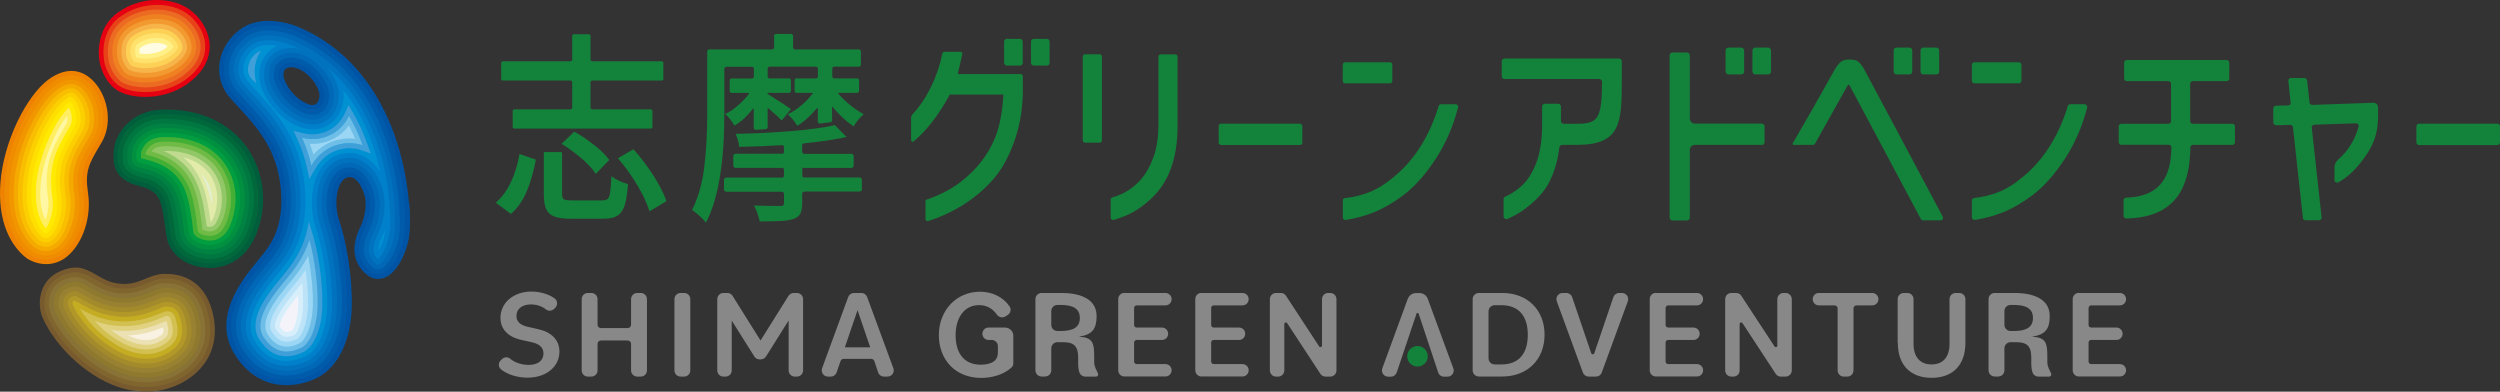 <?xml version="1.0" encoding="UTF-8"?>
<svg id="_レイヤー_2" data-name="レイヤー 2" xmlns="http://www.w3.org/2000/svg" viewBox="0 0 281.94 44.17">
  <rect x="0" y="0" width="281.94" height="44.17" fill="#333333" stroke="none"/>
  <defs>
    <style>
      .cls-1 {
        fill: #f7b449;
      }

      .cls-1, .cls-2, .cls-3, .cls-4, .cls-5, .cls-6, .cls-7, .cls-8, .cls-9, .cls-10, .cls-11, .cls-12, .cls-13, .cls-14, .cls-15, .cls-16, .cls-17, .cls-18, .cls-19, .cls-20, .cls-21, .cls-22, .cls-23, .cls-24, .cls-25, .cls-26, .cls-27, .cls-28, .cls-29, .cls-30, .cls-31, .cls-32, .cls-33, .cls-34, .cls-35, .cls-36, .cls-37, .cls-38, .cls-39, .cls-40, .cls-41, .cls-42, .cls-43, .cls-44, .cls-45, .cls-46, .cls-47, .cls-48, .cls-49, .cls-50, .cls-51, .cls-52, .cls-53, .cls-54, .cls-55, .cls-56, .cls-57, .cls-58, .cls-59 {
        stroke-width: 0px;
      }

      .cls-2 {
        fill: #f9f1e2;
      }

      .cls-3 {
        fill: #f9be00;
      }

      .cls-4 {
        fill: #44af35;
      }

      .cls-5 {
        fill: #785a2f;
      }

      .cls-6 {
        fill: #6ebee7;
      }

      .cls-7 {
        fill: #887235;
      }

      .cls-8 {
        fill: #888;
      }

      .cls-9 {
        fill: #70ba46;
      }

      .cls-10 {
        fill: #a38a2b;
      }

      .cls-11 {
        fill: #3f9fd9;
      }

      .cls-12 {
        fill: #13823b;
      }

      .cls-13 {
        fill: #c4ac23;
      }

      .cls-14 {
        fill: #e50012;
      }

      .cls-15 {
        fill: #d2c051;
      }

      .cls-16 {
        fill: #e0d280;
      }

      .cls-17 {
        fill: #c0db90;
      }

      .cls-18 {
        fill: #d7eefb;
      }

      .cls-19 {
        fill: #bce3f8;
      }

      .cls-20 {
        fill: #b19828;
      }

      .cls-21 {
        fill: #8e792f;
      }

      .cls-22 {
        fill: #988131;
      }

      .cls-23 {
        fill: #80662e;
      }

      .cls-24 {
        fill: #009e41;
      }

      .cls-25 {
        fill: #9bd7f5;
      }

      .cls-26 {
        fill: #92c767;
      }

      .cls-27 {
        fill: #fffce4;
      }

      .cls-28 {
        fill: #fff087;
      }

      .cls-29 {
        fill: #ffee60;
      }

      .cls-30 {
        fill: #ffe16c;
      }

      .cls-31 {
        fill: #fff7a4;
      }

      .cls-32 {
        fill: #ffea00;
      }

      .cls-33 {
        fill: #e3efd2;
      }

      .cls-34 {
        fill: #ef8121;
      }

      .cls-35 {
        fill: #ef8200;
      }

      .cls-36 {
        fill: #e2ebaa;
      }

      .cls-37 {
        fill: #fcd156;
      }

      .cls-38 {
        fill: #e84318;
      }

      .cls-39 {
        fill: #fccf00;
      }

      .cls-40 {
        fill: #ec6b22;
      }

      .cls-41 {
        fill: #ebe1b3;
      }

      .cls-42 {
        fill: #f08c00;
      }

      .cls-43 {
        fill: #f2992f;
      }

      .cls-44 {
        fill: #f29600;
      }

      .cls-45 {
        fill: #f4f3f9;
      }

      .cls-46 {
        fill: #f5aa00;
      }

      .cls-47 {
        fill: #ffdf00;
      }

      .cls-48 {
        fill: #0054a6;
      }

      .cls-49 {
        fill: #007640;
      }

      .cls-50 {
        fill: #005bab;
      }

      .cls-51 {
        fill: #005e3c;
      }

      .cls-52 {
        fill: #0068b6;
      }

      .cls-53 {
        fill: #00683b;
      }

      .cls-54 {
        fill: #00903f;
      }

      .cls-55 {
        fill: #008b3f;
      }

      .cls-56 {
        fill: #008242;
      }

      .cls-57 {
        fill: #0091d3;
      }

      .cls-58 {
        fill: #0080ca;
      }

      .cls-59 {
        fill: #0072be;
      }
    </style>
  </defs>
  <g id="_ヘッダー_フッター" data-name="ヘッダー・フッター">
    <g>
      <g>
        <path class="cls-55" d="m8.83,32.83s0,0,0,0c0,0,0,0,.02,0h-.02Z"/>
        <path class="cls-24" d="m8.58,32.3h.16s-.1,0-.16,0Z"/>
        <path class="cls-24" d="m8.83,32.83s0,0,0,0c0,0,0,0,.02,0h-.02Z"/>
        <g>
          <path class="cls-35" d="m9.44,26.17c-.5,1.3-1.29,2.38-2.16,2.97-1.21.81-2.64.86-4.01.14l-.06-.03c-.16-.09-1.56-.98-2.46-3.2C.12,24.5-.11,22.66.05,20.6c.17-2.23.86-4.69,1.93-6.92,1.01-2.1,2.27-3.81,3.47-4.7,1.11-.82,2.24-1.14,3.27-.91.11.02.21.05.32.09.59.2,1.14.58,1.64,1.14.4.45.75,1.03,1.01,1.66.7,1.75.62,3.65-.23,5.1l-.23.39h0c-1.16,1.96-1.68,2.85-1.31,5.25.29,1.89-.1,3.47-.48,4.46Z"/>
          <path class="cls-42" d="m10.78,16.21c-1.18,2-1.77,3-1.38,5.57.46,3.02-.87,5.91-2.43,6.95-1.04.7-2.27.74-3.46.11l-.03-.02c-.14-.08-1.42-.89-2.25-2.96-.6-1.48-.82-3.24-.67-5.23.17-2.17.84-4.57,1.88-6.75.97-2.03,2.18-3.67,3.32-4.52.77-.57,1.78-1.05,2.84-.81.56.13,1.13.45,1.69,1.07.37.41.68.93.92,1.52.65,1.61.58,3.36-.2,4.68l-.23.39Z"/>
          <path class="cls-44" d="m6.08,9.77c-2.13,1.58-4.65,6.34-5,10.91-.15,1.92.06,3.6.63,5.02.79,1.95,1.99,2.69,2.04,2.72h.01s.01.01.01.01c1.01.53,2.02.5,2.9-.09,1.4-.93,2.64-3.67,2.21-6.47-.42-2.74.24-3.86,1.44-5.89l.23-.39c.7-1.19.76-2.78.17-4.25-.22-.53-.5-1.01-.83-1.38-.4-.45-1.62-1.81-3.81-.19Z"/>
          <path class="cls-46" d="m4.02,28s-2.87-1.71-2.44-7.29c.33-4.28,2.72-9.01,4.81-10.56,1.68-1.24,2.56-.5,3.12.12.95,1.06,1.63,3.34.61,5.08-1.34,2.28-2.2,3.5-1.73,6.58s-1.41,7.62-4.37,6.07Z"/>
          <path class="cls-3" d="m9.13,10.58c.81.91,1.46,2.99.55,4.53l-.23.39c-1.22,2.07-2.03,3.44-1.56,6.5.32,2.1-.51,4.69-1.79,5.54-.56.38-1.16.39-1.83.04-.12-.08-1.01-.69-1.63-2.23-.43-1.06-.73-2.55-.57-4.61.33-4.25,2.7-8.79,4.61-10.21,1.32-.98,1.91-.53,2.44.06Z"/>
          <path class="cls-39" d="m8.75,10.9h0c.7.78,1.28,2.65.5,3.98l-.23.38c-1.23,2.08-2.11,3.58-1.62,6.81.29,1.91-.46,4.32-1.58,5.07-.4.27-.79.27-1.28.03-.13-.09-.88-.65-1.43-1.99-.49-1.21-.67-2.69-.53-4.4.31-4,2.59-8.51,4.42-9.87,1.06-.78,1.35-.46,1.75,0Z"/>
          <path class="cls-47" d="m8.81,14.64l-.23.38c-1.23,2.08-2.2,3.72-1.68,7.12.29,1.89-.5,4.02-1.37,4.61-.2.13-.39.18-.73.01-.15-.11-.76-.61-1.23-1.76s-.63-2.55-.5-4.2c.3-3.82,2.52-8.26,4.23-9.52.68-.5.72-.46,1.06-.07h0c.62.69,1.09,2.33.44,3.43Z"/>
          <path class="cls-32" d="m8.38,14.41l-.23.38c-1.23,2.08-2.28,3.87-1.74,7.42.27,1.77-.5,3.7-1.16,4.14-.04.03-.06.03-.06.03,0,0-.03,0-.12-.04-.16-.13-.64-.57-1.03-1.52-.43-1.07-.59-2.42-.47-3.99.28-3.64,2.44-8,4.03-9.18.13-.1.24-.17.31-.22.02.02.05.05.07.08.5.56.91,1.99.38,2.88Z"/>
          <path class="cls-29" d="m7.94,14.17l-.23.38c-1.22,2.06-2.37,4.01-1.8,7.73.23,1.47-.32,2.91-.75,3.47-.18-.21-.43-.56-.65-1.1-.41-1.01-.55-2.28-.44-3.78.26-3.33,2.23-7.5,3.72-8.74.3.57.45,1.5.13,2.04Z"/>
          <path class="cls-31" d="m7.28,14.32c-1.21,2.04-2.45,4.16-1.86,8.04.14.94-.06,1.82-.3,2.43-.05-.09-.09-.2-.14-.31-.38-.94-.52-2.14-.4-3.57.22-2.83,1.7-6.25,3-7.85.05.33.04.66-.08.87l-.23.38Z"/>
        </g>
        <g>
          <path class="cls-14" d="m21.43,1.11c-1.83-1.35-5.3-1.71-8.11.28-2.36,1.67-2.36,4.6-2.02,5.91,0,0,.02.08.06.22.19.62.78,2.15,2.15,2.83,1.83.91,5.82,1.01,8.55-1.66,1.41-1.37,1.9-3.06,1.39-4.75-.33-1.1-1.07-2.13-2.03-2.83Z"/>
          <path class="cls-38" d="m11.8,7.16s.44,1.97,1.95,2.71c1.5.74,5.33,1.02,7.98-1.56s1.09-5.52-.59-6.75c-1.8-1.32-5.07-1.46-7.53.28-2.68,1.9-1.81,5.32-1.81,5.32Z"/>
          <path class="cls-40" d="m13.88,2.28c-2.32,1.65-1.62,4.6-1.59,4.73h0s.01.07.04.16c.13.43.59,1.7,1.63,2.21,1.37.68,4.95.94,7.41-1.46.88-.86,1.3-1.8,1.25-2.8-.07-1.38-1.01-2.54-1.8-3.12-1.58-1.16-4.62-1.38-6.95.28Z"/>
          <path class="cls-34" d="m14.16,2.72c-2.02,1.43-1.4,4.03-1.38,4.14,0,.02.02.06.04.13.1.34.5,1.47,1.37,1.9,1.22.6,4.59.83,6.85-1.37.76-.74,1.12-1.54,1.08-2.37-.06-1.19-.89-2.21-1.59-2.72-1.44-1.06-4.22-1.24-6.38.28Z"/>
          <path class="cls-43" d="m14.44,3.16c-1.71,1.22-1.18,3.45-1.16,3.55,0,.02.01.05.03.11.06.2.4,1.23,1.11,1.59.97.48,4.16.8,6.28-1.27.64-.62.95-1.28.91-1.94-.05-.94-.73-1.84-1.38-2.32-1.3-.96-3.83-1.11-5.8.28Z"/>
          <path class="cls-1" d="m14.71,3.61c-1.41,1-.96,2.88-.94,2.96,0,.02.01.04.02.08.11.37.42,1.06.85,1.27.85.42,3.8.69,5.71-1.17.52-.51.77-1.01.75-1.51-.04-.76-.63-1.52-1.17-1.92-1.14-.84-3.46-.97-5.22.28Z"/>
          <path class="cls-37" d="m14.99,4.05c-1.1.78-.74,2.3-.73,2.36l.02.06c.11.38.37.85.59.96.74.37,3.44.59,5.14-1.07.4-.39.59-.75.58-1.07-.03-.55-.51-1.19-.96-1.52-1.01-.74-3.12-.8-4.65.28h0Z"/>
          <path class="cls-30" d="m15.27,4.49c-.8.57-.52,1.72-.51,1.77v.04c.1.29.28.59.36.64.55.27,3.02.52,4.56-.99.39-.38.41-.59.41-.64-.02-.32-.36-.83-.75-1.12-.85-.63-2.74-.67-4.07.28h0Z"/>
          <path class="cls-28" d="m15.55,4.94c-.49.35-.3,1.17-.29,1.18v.03c.05.14.13.28.17.35.57.19,2.64.32,3.91-.92.13-.13.2-.22.23-.27-.05-.16-.25-.46-.52-.66-.63-.47-2.27-.58-3.5.28h0Z"/>
          <path class="cls-27" d="m15.82,5.38c-.13.09-.11.44-.08.6,0,.02.01.03.02.05.6.11,2.15.13,3.15-.77-.05-.06-.11-.12-.17-.16-.42-.31-1.83-.49-2.92.28h0Z"/>
        </g>
        <g>
          <path class="cls-51" d="m15.68,20.98c2.34.56,2.49,1.52,2.91,4.35.03.21.13,1.52.46,2.26.36.79,1.15,1.85,2.88,2.37,2.6.78,5.15-.23,6.49-2.56.21-.36.39-.76.56-1.19,1.09-2.85.88-6.09-.56-8.68-1.9-3.43-5.6-5.31-10.15-5.17-3.62.12-4.92,2.74-5.21,3.55-.23.66-.25,1.27-.25,1.57,0,.91-.04,2.79,2.88,3.49Zm-2.15-4.86s0-.01,0-.02c0,0,0-.02.01-.03,0,.02-.01.03-.02.05Z"/>
          <path class="cls-53" d="m19.16,25.94s0,2.74,2.91,3.53c2.52.69,4.74-.31,5.89-2.32,1.15-2.01,1.95-5.85,0-9.36-1.95-3.52-5.71-5.03-9.68-4.9-3.94.13-4.94,3.19-4.97,4.25-.02.9-.22,2.76,2.48,3.34,2.91.62,3.03,2.34,3.36,5.46Z"/>
          <path class="cls-49" d="m27.51,18.04c1.62,2.93,1.21,5.95.49,7.82-.15.4-.32.75-.48,1.04-1.11,1.93-3.14,2.73-5.3,2.08-2.58-.77-2.51-2.96-2.5-2.98,0,0-.08-.59-.11-.81-.43-2.89-.67-4.48-3.69-5.21-2.11-.51-2.1-1.6-2.08-2.47,0-.15-.09-1.3,1.04-2.62.82-.95,1.99-1.44,3.42-1.48,4.15-.13,7.51,1.56,9.22,4.64Z"/>
          <path class="cls-56" d="m27.06,18.29c1.75,3.16.91,6.22.46,7.39-.13.35-.29.69-.45.96-.98,1.71-2.78,2.42-4.7,1.84-2.16-.65-2.14-2.39-2.14-2.47l-.11-.88c-.44-2.93-.72-4.85-4.08-5.65-1.71-.41-1.7-1.13-1.69-1.96,0-.17-.06-1.2.91-2.28.75-.83,1.77-1.27,3.05-1.31,3.95-.13,7.14,1.47,8.75,4.37Z"/>
          <path class="cls-54" d="m26.61,18.54c1.65,2.97.85,5.85.43,6.95-.13.33-.27.64-.41.89-.86,1.49-2.43,2.11-4.11,1.61-1.77-.53-1.77-1.9-1.77-1.96l-.12-.97c-.43-2.9-.77-5.19-4.47-6.08-1.31-.31-1.3-.67-1.29-1.46,0-.17-.04-1.12.78-1.94.68-.69,1.55-1.1,2.69-1.14,3.75-.12,6.77,1.38,8.28,4.1Z"/>
          <path class="cls-24" d="m26.16,18.79c1.54,2.78.79,5.49.4,6.52-.12.3-.25.59-.38.82-.74,1.29-2.05,1.8-3.51,1.37-1.36-.41-1.4-1.35-1.4-1.46l-.13-1.06c-.44-2.97-.82-5.54-4.86-6.5-.91-.22-.91-.26-.9-.95,0-.15,0-.3,0-.42.04-.18.23-.72.65-1.18.55-.61,1.33-.94,2.32-.97,3.55-.11,6.4,1.29,7.81,3.84Z"/>
          <path class="cls-4" d="m26.07,25.13c-.11.28-.23.53-.35.74-.62,1.09-1.68,1.5-2.91,1.13-1-.3-1.03-.9-1.03-.96l-.13-1.14c-.45-3.02-.87-5.88-5.25-6.93-.13-.03-.38-.09-.5-.14,0-.07,0-.19,0-.3,0-.13,0-.25,0-.37.06-.18.22-.57.51-.9.45-.5,1.11-.77,1.95-.8,3.35-.11,6.02,1.19,7.34,3.57,1.44,2.59.74,5.12.37,6.08Z"/>
          <path class="cls-9" d="m25.59,24.94c-.1.25-.2.48-.31.67-.5.87-1.32,1.19-2.32.89-.62-.19-.66-.47-.66-.48l-.14-1.2c-.45-3.06-.93-6.22-5.64-7.36-.02,0-.06-.01-.1-.02,0-.07,0-.13,0-.19.04-.12.17-.4.38-.64.35-.39.89-.61,1.58-.63,3.15-.1,5.65,1.1,6.87,3.31,1.33,2.41.68,4.75.34,5.65Z"/>
          <path class="cls-26" d="m25.11,24.76c-.09.23-.18.43-.28.6-.38.66-.96.88-1.72.65-.17-.05-.26-.1-.3-.14l-.03-.44-.1-.68c-.44-2.99-.95-6.36-5.59-7.67.03-.04.06-.08.1-.12.26-.29.67-.44,1.22-.46,2.95-.09,5.28,1.01,6.41,3.04,1.23,2.22.62,4.39.31,5.22Z"/>
          <path class="cls-17" d="m24.62,24.57c-.08.2-.16.38-.24.53-.25.44-.58.57-1.08.43v-.17s-.12-.68-.12-.68c-.4-2.71-.9-6.03-4.72-7.65,2.72-.07,4.87.94,5.89,2.78,1.12,2.03.57,4.02.27,4.78Z"/>
          <path class="cls-36" d="m24.14,24.39c-.07.18-.14.34-.21.45-.06.1-.11.17-.17.2l-.07-.45c-.34-2.26-.74-4.96-3-6.84,1.45.36,2.57,1.15,3.2,2.29,1.02,1.84.51,3.65.24,4.35Z"/>
          <path class="cls-33" d="m23.89,23.16c-.22-1.2-.56-2.46-1.24-3.61.29.27.54.58.73.93.53.97.6,1.93.51,2.69Z"/>
        </g>
        <g>
          <path class="cls-5" d="m18.56,30.88h-.07c-.78.03-1.45.3-2.09.56-.66.27-1.35.55-2.2.58-.08,0-.16,0-.25,0-1.32-.02-2.09-.45-2.9-.91-.5-.28-1.03-.63-1.68-.81-.22-.06-.48-.14-1.01-.12-.59.02-1.24.22-1.92.58-1.9,1-2.33,3.35-1.65,5.03.58,1.44,2.66,4.72,6.35,6.85,1.87,1.08,3.78,1.59,5.67,1.52,1.38-.05,2.72-.43,3.88-1.09,2.9-1.64,4.1-4.48,3.3-7.78-.95-3.91-3.81-4.44-5.43-4.4Z"/>
          <path class="cls-23" d="m9.21,30.82s-.98-.43-2.52.41c-1.64.9-2,2.89-1.4,4.37s2.67,4.59,6.12,6.59c3.45,1.99,6.71,1.74,9.03.42s3.89-3.71,3.04-7.2c-.85-3.49-3.34-4.03-4.9-4s-2.63,1.18-4.63,1.14c-2.33-.04-3.12-1.29-4.74-1.74Z"/>
          <path class="cls-7" d="m18.54,31.94c-.62,0-1.16.23-1.78.49-.78.32-1.67.68-2.86.66-1.59-.02-2.55-.57-3.4-1.05-.48-.27-.94-.57-1.48-.72,0,0-.31-.09-.64-.07s-.83.11-1.47.45c-1.37.72-1.67,2.45-1.16,3.7.62,1.54,2.71,4.49,5.9,6.33,2.91,1.68,6.01,1.83,8.5.42,1.44-.82,3.73-2.77,2.79-6.62-.74-3.03-2.79-3.63-4.38-3.59Z"/>
          <path class="cls-21" d="m18.6,32.47h0c-.51.01-.98.2-1.57.43-.82.33-1.8.73-3.1.71-1.72-.03-2.79-.63-3.65-1.11-.47-.27-.86-.52-1.34-.66,0,0-.3-.08-.51-.07-.25,0-.66.09-1.25.39-1.11.58-1.34,2-.92,3.04.6,1.47,2.6,4.3,5.67,6.07,2.74,1.58,5.65,1.74,7.98.42,1.6-.91,3.35-2.7,2.54-6.03-.52-2.16-1.82-3.23-3.86-3.19Z"/>
          <path class="cls-22" d="m18.61,32.99h-.02c-.38.01-.77.16-1.36.4-.85.34-1.9.77-3.31.75-1.86-.03-3.04-.69-3.9-1.18-.46-.26-.8-.49-1.23-.61,0,0-.21-.06-.34-.05-.16.01-.5.06-1.02.33-.84.44-1.01,1.55-.68,2.37.57,1.4,2.49,4.1,5.45,5.81,2.58,1.49,5.3,1.64,7.46.42,2.1-1.19,2.87-3.03,2.29-5.45-.46-1.91-1.55-2.83-3.33-2.79Z"/>
          <path class="cls-10" d="m7.67,33.1c-.57.3-.67,1.12-.43,1.7.54,1.33,2.38,3.91,5.22,5.55,2.41,1.39,4.94,1.54,6.93.41,1.9-1.08,2.57-2.67,2.03-4.86-.41-1.68-1.27-2.42-2.81-2.38h-.04c-.29.01-.62.14-1.16.36-.89.36-2,.81-3.51.79-1.99-.03-3.29-.76-4.15-1.25-.45-.25-1-.59-1.29-.59s-.37.05-.79.27Z"/>
          <path class="cls-20" d="m18.63,34.05h-.05c-.18,0-.48.13-.96.32-.88.36-2.09.85-3.72.83-2.13-.03-3.5-.81-4.41-1.32,0,0-.79-.51-1.09-.51-.15,0-.26.07-.49.2h0c-.29.15-.34.67-.19,1.04.51,1.27,2.27,3.72,5,5.3,2.25,1.3,4.58,1.45,6.41.41,1.69-.96,2.26-2.32,1.78-4.28-.35-1.43-1.01-2.01-2.28-1.98Z"/>
          <path class="cls-13" d="m18.64,34.58h-.06c-.09,0-.51.18-.76.28-.92.37-2.19.89-3.92.86-2.26-.04-3.7-.85-4.66-1.38-.36-.2-.61-.34-.83-.42-.07-.02-.14,0-.21.09-.03.07-.04.25.02.39.49,1.2,2.16,3.53,4.77,5.04,2.08,1.2,4.22,1.35,5.88.41,1.49-.85,1.95-1.95,1.53-3.7-.33-1.35-.87-1.6-1.76-1.58Z"/>
          <path class="cls-15" d="m18.65,35.11h0c-.13.04-.48.18-.62.24-.97.39-2.29.93-4.13.9-2.38-.04-3.88-.87-4.88-1.44.68,1.2,2.14,2.96,4.25,4.17,1.91,1.1,3.87,1.25,5.36.41,1.28-.73,1.64-1.6,1.27-3.11-.28-1.14-.63-1.19-1.23-1.17Z"/>
          <path class="cls-16" d="m13.89,36.78c-1.3-.02-2.36-.27-3.22-.59.73.82,1.7,1.67,2.85,2.33,1.75,1.01,3.51,1.16,4.83.41,1.08-.61,1.33-1.25,1.02-2.53-.18-.74-.26-.78-.64-.77-.15.05-.4.15-.51.2-1.01.41-2.4.97-4.34.95Z"/>
          <path class="cls-41" d="m18.77,36.19c-.11.04-.23.09-.31.13-1.08.44-2.52,1.02-4.57,1h0c-.47,0-.93-.04-1.38-.11.38.3.81.6,1.28.87,1.58.91,3.15,1.06,4.31.4.87-.49,1.03-.89.77-1.95-.04-.17-.07-.27-.09-.34Z"/>
          <path class="cls-2" d="m14.44,37.83c1.27.63,2.49.7,3.39.19.56-.32.7-.47.57-1.11-.99.4-2.26.86-3.96.92Z"/>
        </g>
        <g>
          <path class="cls-48" d="m46.12,22.89c-.13-1.61-.47-4.11-1.35-6.85-1.41-4.38-4.49-10.2-11.15-13.01-.06-.03-1.57-.67-3.32-.68-1,0-1.88.2-2.63.6-1.48.8-2.59,2.32-2.88,3.97-.27,1.51.15,2.98,1.18,4.15.29.33.6.66.92,1.01,2.06,2.23,4.39,4.76,4.78,9.24.39,4.5-1.23,6.43-2.53,7.98-.19.22-.36.43-.52.64l-.04.05c-1.4,1.78-4.67,5.94-2.09,10.02,1.79,2.82,4.13,3.42,5.79,3.43,1.43,0,2.63-.42,3.38-.78,2.44-1.17,3.94-4.22,4.01-8.16.07-3.6-.69-7.52-1.42-9.64-.48-1.39-.41-3.2.17-4.2.22-.38.49-.6.81-.67.07-.01.13-.02.19-.02,1.09,0,1.82,2.03,1.82,2.85,0,1.06-.2,1.94-.64,2.85-1.01,2.09-.79,3.93.62,5.19.45.4.93.6,1.43.6,1.67,0,2.92-2.19,3.42-4.38.14-.63.25-2.12.09-4.2Zm-10.88-11.04c-.19,0-.41-.06-.66-.17-1.16-.52-2.16-1.64-2.57-2.87-.04-.17-.11-.65.1-.94.04-.06.18-.25.66-.28.04,0,.07,0,.11,0,.68,0,1.5.46,2.18,1.21.63.7,1.02,1.53.97,2.07-.04.37-.19.98-.8.97Zm7.38,19.08s-.01,0-.02,0c0,0,.02,0,.03,0,0,0,0,0,0,0Z"/>
          <path class="cls-50" d="m33.41,3.53s-3.14-1.37-5.48-.1c-2.46,1.33-3.75,4.79-1.55,7.28,2.19,2.49,5.36,5.19,5.83,10.56.47,5.37-1.83,7.31-3.17,9-1.33,1.7-4.5,5.66-2.1,9.44,2.4,3.79,6.08,3.6,8.47,2.45,2.39-1.15,3.64-4.24,3.7-7.68.06-3.43-.66-7.33-1.39-9.46s-.31-5.24,1.39-5.58c1.7-.33,2.66,2.26,2.66,3.37,0,1.11-.21,2.09-.7,3.09-.49,1.01-1.19,3.04.49,4.54s3.36-.89,3.95-3.49c.59-2.6.1-18.3-12.1-23.44Zm.95,8.65c-1.35-.61-2.43-1.89-2.87-3.21,0,0-.5-1.8,1.25-1.92,1.87-.13,3.99,2.37,3.84,3.88-.11,1.18-.93,1.83-2.22,1.25Z"/>
          <path class="cls-52" d="m33.19,4.03h0s-1.38-.59-2.9-.59c-.71,0-1.45.12-2.1.47-1.2.65-2.09,1.87-2.33,3.2-.15.83-.11,2.07.92,3.24.29.33.59.66.9.99,2.07,2.24,4.64,5.03,5.06,9.88.43,4.95-1.43,7.16-2.78,8.78-.18.21-.35.41-.5.61l-.04.05c-1.36,1.73-4.19,5.34-2.03,8.76,2.14,3.38,5.42,3.38,7.77,2.25,2.03-.98,3.33-3.73,3.39-7.19.06-3.31-.64-7.17-1.36-9.27-.58-1.69-.48-3.83.25-5.1.38-.66.91-1.07,1.54-1.19.63-.12,1.24.04,1.77.48,1.05.87,1.54,2.56,1.54,3.43,0,1.22-.24,2.28-.75,3.33-.55,1.14-.94,2.74.36,3.9.44.39.76.35.96.29.82-.26,1.7-1.73,2.1-3.49.44-1.93.43-17.66-11.78-22.82Zm3.93,6.95c-.08.79-.42,1.41-.97,1.73-.22.13-.52.24-.92.24-.31,0-.68-.07-1.1-.26-1.45-.65-2.66-2.01-3.16-3.54-.04-.14-.29-1.13.25-1.89.22-.31.65-.69,1.48-.75.99-.07,2.09.44,3.03,1.4.95.98,1.49,2.15,1.4,3.07Z"/>
          <path class="cls-59" d="m32.98,4.54c-.07-.03-1.32-.55-2.7-.55-.72,0-1.34.13-1.84.41-1.05.57-1.84,1.65-2.05,2.81-.13.71-.09,1.77.8,2.78.28.32.59.65.89.98,2.12,2.3,4.77,5.17,5.2,10.21.45,5.18-1.49,7.49-2.91,9.18-.18.21-.34.41-.49.6l-.04.05c-1.28,1.63-3.95,5.03-1.99,8.13,1.95,3.08,4.93,3.08,7.07,2.05,1.84-.89,3.02-3.46,3.08-6.71.06-3.25-.62-7.03-1.33-9.08-.64-1.86-.52-4.14.3-5.55.46-.8,1.12-1.3,1.91-1.46.79-.15,1.56.05,2.22.6,1.2.99,1.74,2.84,1.74,3.85,0,1.3-.25,2.44-.8,3.57-.68,1.41-.6,2.5.24,3.25.25.23.37.19.43.17.53-.17,1.35-1.4,1.73-3.09.43-1.88.42-17.18-11.45-22.19Zm4.68,6.49c-.09.97-.53,1.74-1.24,2.15-.36.21-.76.31-1.2.31s-.87-.11-1.32-.31c-1.59-.71-2.91-2.19-3.46-3.87-.07-.25-.35-1.43.32-2.38.29-.4.85-.9,1.89-.98,1.15-.08,2.41.49,3.46,1.57,1.08,1.1,1.66,2.42,1.55,3.51Z"/>
          <path class="cls-58" d="m36.82,7.49c.98,1.14,1.5,2.46,1.39,3.6-.11,1.15-.65,2.07-1.51,2.57-.86.5-1.93.51-3.02.03-1.72-.77-3.16-2.38-3.76-4.2-.11-.4-.4-1.74.39-2.86.35-.5,1.04-1.12,2.3-1.21.39-.03.79,0,1.19.11-.33-.17-.68-.33-1.04-.48-.07-.03-1.23-.5-2.49-.51-.63,0-1.16.11-1.58.34-.91.49-1.59,1.42-1.77,2.43-.11.59-.08,1.48.67,2.32.28.32.58.64.88.97,2.19,2.37,4.9,5.31,5.35,10.53.47,5.4-1.55,7.81-3.03,9.57-.17.21-.33.4-.48.58l-.04.06c-1.21,1.53-3.71,4.73-1.96,7.5,2.21,3.5,5.43,2.3,6.37,1.85,1.65-.8,2.72-3.18,2.77-6.23.06-3.19-.61-6.89-1.3-8.89-.69-1.99-.55-4.46.34-6,.54-.94,1.33-1.53,2.28-1.72.96-.19,1.88.06,2.67.71,1.41,1.16,1.94,3.24,1.94,4.27,0,1.39-.27,2.6-.86,3.81-.85,1.74-.13,2.39.11,2.6.3-.24.93-1.14,1.26-2.63.36-1.58.4-12.94-7.08-19.12Z"/>
          <path class="cls-57" d="m38.75,11.14c-.13,1.33-.76,2.39-1.78,2.99-1.02.59-2.27.61-3.51.05-1.86-.83-3.41-2.57-4.05-4.53-.13-.47-.47-2.02.47-3.35.27-.39.71-.83,1.39-1.13-.31-.06-.64-.1-.99-.1-.53,0-.98.09-1.32.27-.77.41-1.34,1.2-1.49,2.04-.12.69.06,1.32.54,1.87.28.32.57.63.87.96,2.24,2.43,5.03,5.45,5.49,10.86.49,5.63-1.62,8.14-3.16,9.97-.18.21-.33.39-.47.57l-.04.06c-1.13,1.44-3.48,4.42-1.93,6.87,1.92,3.03,4.6,2.16,5.67,1.65,1.45-.7,2.41-2.95,2.46-5.75.06-3.12-.6-6.74-1.27-8.7-.74-2.13-.58-4.79.38-6.45.62-1.08,1.54-1.77,2.65-1.98,1.12-.22,2.2.07,3.12.82.44.36.8.79,1.09,1.25-.62-2.96-1.84-6.35-4.15-9.2.05.32.06.64.03.95Z"/>
          <path class="cls-57" d="m42.69,28.28c.23-.38.49-.97.68-1.79.03-.12.05-.33.07-.62-.12.34-.26.67-.42,1-.32.67-.38,1.11-.33,1.41Z"/>
          <path class="cls-11" d="m34.84,24.9c-.48,3.26-2.01,5.08-3.2,6.5-.18.22-.33.39-.46.56l-.05.06c-1.05,1.34-3.24,4.12-1.9,6.24,1.62,2.56,3.81,2.01,4.97,1.45,1.24-.6,2.11-2.71,2.15-5.26.06-3.06-.58-6.6-1.24-8.52-.11-.33-.21-.67-.28-1.02Z"/>
          <path class="cls-11" d="m29.44,5.72c-.17.05-.31.12-.43.2-.59.4-.99,1.08-1.04,1.77-.04.53.14.98.55,1.36.13.12.26.24.39.35-.21-.77-.39-2.09.32-3.35.07-.12.14-.23.21-.33Z"/>
          <path class="cls-11" d="m41.43,16.22c-.44-1.23-.98-2.4-1.59-3.45l-.53-.9-.44.95c-.36.76-.92,1.38-1.62,1.79-.91.53-1.97.67-3.06.41l-1.09-.26.47,1.02c.45.98.78,1.97,1.02,3.04l.3,1.35.7-1.19c.7-1.19,1.74-1.94,2.98-2.18.75-.14,1.48-.1,2.17.14l1.07.37-.38-1.07Zm-2.97.02c-1.41.27-2.56,1.12-3.35,2.44-.24-1.1-.59-2.14-1.06-3.15,1.23.29,2.43.14,3.47-.46h0c.81-.47,1.44-1.17,1.84-2.03.6,1.03,1.12,2.16,1.55,3.36-.78-.27-1.61-.32-2.45-.16Z"/>
          <path class="cls-6" d="m31.57,32.36c-.97,1.24-3,3.82-1.87,5.61,1.33,2.1,3.05,1.84,4.27,1.25,1.04-.5,1.8-2.47,1.85-4.78.05-2.54-.39-5.42-.92-7.38-.72,2.18-1.91,3.6-2.84,4.7-.18.21-.32.38-.45.54l-.05.06Z"/>
          <path class="cls-6" d="m37.52,15.07h0c-1.04.6-2.24.76-3.47.46.46,1.01.81,2.05,1.06,3.15.79-1.32,1.94-2.17,3.35-2.44.84-.16,1.67-.11,2.45.16-.43-1.21-.95-2.33-1.55-3.36-.4.86-1.03,1.56-1.84,2.03Z"/>
          <path class="cls-25" d="m32.48,32.11c-.17.21-.31.37-.43.53l-.05.06c-.9,1.14-2.76,3.51-1.83,4.98.9,1.43,2.07,1.77,3.57,1.05.71-.34,1.49-1.97,1.54-4.3.04-1.93-.22-3.97-.53-5.58-.71,1.41-1.58,2.45-2.27,3.26Z"/>
          <path class="cls-25" d="m37.8,15.54h0c-.87.51-1.85.74-2.86.68.15.4.29.8.41,1.21.8-.9,1.82-1.49,3.01-1.72.57-.11,1.13-.13,1.68-.06-.21-.52-.44-1.02-.69-1.5-.41.57-.94,1.05-1.55,1.4Z"/>
          <path class="cls-19" d="m32.9,32.46l-.02.03c-.16.19-.28.34-.4.49l-.05.06c-.75.96-2.52,3.21-1.8,4.34.76,1.2,1.62,1.45,2.87.85.41-.2,1.19-1.52,1.23-3.82.03-1.44-.11-2.87-.27-3.98-.53.81-1.08,1.47-1.56,2.03Z"/>
          <path class="cls-18" d="m31.09,37.09c.61.96,1.18,1.13,2.17.65.21-.14.88-1.26.92-3.33.01-.79-.02-1.63-.1-2.52-.26.34-.52.64-.76.93l-.02.03c-.16.19-.28.33-.39.47l-.05.06c-1.51,1.93-2.11,3.18-1.77,3.71Z"/>
          <path class="cls-45" d="m31.55,36.8c.44.7.71.8,1.4.48.17-.21.65-1.15.69-2.89,0-.35,0-.72-.01-1.09-.11.13-.2.24-.29.35l-.05.06c-1.95,2.48-1.74,3.07-1.73,3.08Z"/>
        </g>
      </g>
      <g>
        <g>
          <path class="cls-8" d="m56.44,40.68l.14-.15c.24-.26.66-.32.93-.09.56.47,1.35.71,2.11.71,1.1,0,1.67-.53,1.67-1.29,0-.61-.39-1.06-1.3-1.26l-1.16-.26c-1.57-.34-2.39-1.24-2.39-2.5,0-1.67,1.44-2.96,3.5-2.96.97,0,1.94.29,2.61.77.34.25.37.76.07,1.06l-.11.11c-.25.25-.66.3-.93.08-.47-.38-1.11-.57-1.71-.57-1.04,0-1.63.56-1.63,1.3,0,.67.47,1.04,1.29,1.23l1.16.26c1.51.33,2.4,1.23,2.4,2.53,0,1.66-1.43,2.94-3.61,2.94-1.08,0-2.22-.33-2.96-.92-.32-.25-.35-.72-.07-1.02Z"/>
          <path class="cls-8" d="m70.79,38.4h-3.02c-.21,0-.38.17-.38.38v2.99c0,.39-.31.7-.7.7h-.39c-.39,0-.7-.31-.7-.7v-8.03c0-.39.31-.7.7-.7h.39c.39,0,.7.31.7.7v2.88c0,.21.17.38.38.38h3.02c.21,0,.38-.17.38-.38v-2.88c0-.39.31-.7.7-.7h.39c.39,0,.7.31.7.7v8.03c0,.39-.31.7-.7.7h-.39c-.39,0-.7-.31-.7-.7v-2.99c0-.21-.17-.38-.38-.38Z"/>
          <path class="cls-8" d="m76.76,33.04h.39c.39,0,.7.31.7.7v8.03c0,.39-.31.7-.7.7h-.39c-.39,0-.7-.31-.7-.7v-8.03c0-.39.31-.7.7-.7Z"/>
          <path class="cls-8" d="m81.59,33.04h.44c.24,0,.46.12.59.33l3.15,5.03,3.15-5.03c.13-.2.35-.33.59-.33h.36c.39,0,.7.31.7.7v8.03c0,.39-.31.7-.7.7h-.23c-.39,0-.7-.31-.7-.7v-5.63l-2.55,4.06c-.13.2-.35.33-.59.33h-.14c-.24,0-.46-.12-.59-.33l-2.55-4.05v5.62c0,.39-.31.7-.7.7h-.23c-.39,0-.7-.31-.7-.7v-8.03c0-.39.31-.7.7-.7Z"/>
          <path class="cls-8" d="m96.32,33.04h.83c.29,0,.54.18.64.45l2.96,8.04c.17.46-.17.94-.66.94h-.4c-.3,0-.57-.19-.66-.48l-.42-1.26c-.05-.16-.2-.26-.36-.26h-3.1c-.16,0-.31.1-.36.26l-.44,1.27c-.1.28-.36.47-.66.47h-.32c-.49,0-.82-.48-.66-.94l2.95-8.04c.1-.27.36-.45.64-.45Zm-1.04,6.13h2.86l-1.43-4.19-1.43,4.19Z"/>
          <path class="cls-8" d="m224.26,33.74c0-.39.31-.7.7-.7h2.19c2.58,0,4.01.91,4.01,2.6,0,1.27-.36,2.11-1.93,2.3v.03c1.5.11,1.66.7,1.66,2.23v.64c0,.53.28.94.43,1.28.07.17-.04.35-.22.35h-1.22c-.3,0-.57-.19-.66-.47-.09-.27-.14-.6-.14-1.02v-.66c0-1.27-.47-1.73-1.69-1.73h-.64c-.39,0-.7.31-.7.7v2.47c0,.39-.31.7-.7.7h-.39c-.39,0-.7-.31-.7-.7v-8.03Zm1.79,1.34v1.55c0,.39.31.7.7.7h.36c1.46,0,2.16-.46,2.16-1.47s-.7-1.47-2.16-1.47h-.36c-.39,0-.7.31-.7.7Z"/>
          <path class="cls-8" d="m116.77,33.74c0-.39.31-.7.7-.7h2.19c2.58,0,4.01.91,4.01,2.6,0,1.27-.36,2.11-1.93,2.3v.03c1.5.11,1.66.7,1.66,2.23v.64c0,.53.28.94.43,1.28.07.17-.04.35-.22.35h-1.22c-.3,0-.57-.19-.66-.47-.09-.27-.14-.6-.14-1.02v-.66c0-1.27-.47-1.73-1.69-1.73h-.64c-.39,0-.7.31-.7.7v2.47c0,.39-.31.7-.7.7h-.39c-.39,0-.7-.31-.7-.7v-8.03Zm1.79,1.34v1.55c0,.39.31.7.7.7h.36c1.46,0,2.16-.46,2.16-1.47s-.7-1.47-2.16-1.47h-.36c-.39,0-.7.31-.7.7Z"/>
          <path class="cls-8" d="m126.81,33.04h4.62c.39,0,.7.31.7.7h0c0,.39-.31.7-.7.7h-3.24c-.16,0-.29.13-.29.29v1.92c0,.16.13.29.29.29h2.85c.39,0,.7.31.7.7h0c0,.39-.31.7-.7.7h-2.85c-.16,0-.29.13-.29.29v2.14c0,.16.13.29.29.29h3.24c.39,0,.7.31.7.7h0c0,.39-.31.7-.7.7h-4.62c-.39,0-.7-.31-.7-.7v-8.03c0-.39.31-.7.7-.7Z"/>
          <path class="cls-8" d="m135.5,33.04h4.62c.39,0,.7.31.7.7h0c0,.39-.31.7-.7.7h-3.24c-.16,0-.29.13-.29.29v1.92c0,.16.13.29.29.29h2.85c.39,0,.7.31.7.7h0c0,.39-.31.7-.7.7h-2.85c-.16,0-.29.13-.29.29v2.14c0,.16.13.29.29.29h3.24c.39,0,.7.31.7.7h0c0,.39-.31.7-.7.7h-4.62c-.39,0-.7-.31-.7-.7v-8.03c0-.39.31-.7.7-.7Z"/>
          <path class="cls-8" d="m234.45,33.04h4.62c.39,0,.7.31.7.7h0c0,.39-.31.7-.7.7h-3.24c-.16,0-.29.13-.29.29v1.92c0,.16.13.29.29.29h2.85c.39,0,.7.31.7.7h0c0,.39-.31.7-.7.7h-2.85c-.16,0-.29.13-.29.29v2.14c0,.16.13.29.29.29h3.24c.39,0,.7.31.7.7h0c0,.39-.31.7-.7.7h-4.62c-.39,0-.7-.31-.7-.7v-8.03c0-.39.31-.7.7-.7Z"/>
          <path class="cls-8" d="m186.75,33.04h4.62c.39,0,.7.31.7.7h0c0,.39-.31.7-.7.7h-3.24c-.16,0-.29.13-.29.29v1.92c0,.16.13.29.29.29h2.85c.39,0,.7.31.7.7h0c0,.39-.31.7-.7.7h-2.85c-.16,0-.29.13-.29.29v2.14c0,.16.13.29.29.29h3.24c.39,0,.7.31.7.7h0c0,.39-.31.7-.7.7h-4.62c-.39,0-.7-.31-.7-.7v-8.03c0-.39.31-.7.7-.7Z"/>
          <path class="cls-8" d="m143.91,33.04h.54c.24,0,.45.12.58.32l3.74,5.71c.1.14.32.08.32-.1v-5.23c0-.39.31-.7.7-.7h.23c.39,0,.7.31.7.7v8.03c0,.39-.31.7-.7.7h-.54c-.24,0-.45-.12-.58-.32l-3.74-5.71c-.1-.14-.32-.08-.32.1v5.23c0,.39-.31.7-.7.7h-.23c-.39,0-.7-.31-.7-.7v-8.03c0-.39.31-.7.7-.7Z"/>
          <path class="cls-8" d="m195.26,33.04h.54c.24,0,.45.12.58.32l3.74,5.71c.1.14.32.08.32-.1v-5.23c0-.39.31-.7.7-.7h.23c.39,0,.7.31.7.7v8.03c0,.39-.31.7-.7.7h-.54c-.24,0-.45-.12-.58-.32l-3.74-5.71c-.1-.14-.32-.08-.32.1v5.23c0,.39-.31.7-.7.7h-.23c-.39,0-.7-.31-.7-.7v-8.03c0-.39.31-.7.7-.7Z"/>
          <path class="cls-8" d="m159.75,35.37l-2.23,6.63c-.1.28-.36.48-.66.48h-.31c-.49,0-.82-.48-.66-.94l2.87-7.83c.15-.4.52-.66.94-.66h.38c.42,0,.8.26.94.66l2.88,7.83c.17.46-.17.94-.66.94h-.39c-.3,0-.57-.19-.66-.48l-2.2-6.62c-.04-.12-.21-.12-.26,0Z"/>
          <path class="cls-8" d="m166.08,33.74c0-.39.31-.7.7-.7h2.64c2.87,0,4.77,1.94,4.77,4.71s-1.9,4.71-4.77,4.71h-2.64c-.39,0-.7-.31-.7-.7v-8.03Zm1.79,1.37v5.29c0,.39.31.7.7.7h.77c1.93,0,2.96-1.21,2.96-3.34s-1.03-3.34-2.96-3.34h-.77c-.39,0-.7.31-.7.7Z"/>
          <path class="cls-8" d="m176.23,33.04h.41c.3,0,.57.19.66.47l2.15,6.32c.06.17.29.17.35,0l2.15-6.32c.1-.28.36-.47.66-.47h.31c.49,0,.82.48.66.94l-2.94,8.03c-.1.28-.36.46-.66.46h-.81c-.29,0-.56-.18-.66-.46l-2.94-8.03c-.17-.46.17-.94.66-.94Z"/>
          <path class="cls-8" d="m206.9,34.44h-1.77c-.39,0-.7-.31-.7-.7h0c0-.39.31-.7.7-.7h6.01c.39,0,.7.31.7.7h0c0,.39-.31.7-.7.7h-1.77c-.19,0-.34.15-.34.34v6.99c0,.39-.31.7-.7.7h-.39c-.39,0-.7-.31-.7-.7v-6.99c0-.19-.15-.34-.34-.34Z"/>
          <path class="cls-8" d="m214.01,38.68v-4.94c0-.39.31-.7.7-.7h.39c.39,0,.7.31.7.7v5.03c0,1.51.76,2.33,2.03,2.33s2.03-.8,2.03-2.33v-5.03c0-.39.31-.7.7-.7h.39c.39,0,.7.31.7.7v4.94c0,2.5-1.44,3.93-3.81,3.93s-3.81-1.43-3.81-3.93Z"/>
          <path class="cls-8" d="m114.06,37.28h0c-.18-.21-.44-.34-.71-.34h-1.86c-.39,0-.7.31-.7.7h0c0,.39.31.7.7.7h.35c.39,0,.7.31.7.7v.59c0,.56-.13.97-.63,1.23-.36.19-.83.27-1.31.27-1.9,0-2.83-1.33-2.83-3.33s1.01-3.39,2.63-3.39c.79,0,1.5.32,2.02,1.06.22.32.64.42.96.22l.26-.16c.33-.21.44-.65.22-.97-.74-1.07-1.95-1.66-3.35-1.66-2.64,0-4.63,2.1-4.63,4.89s1.87,4.83,4.78,4.83c1.33,0,2.61-.43,3.42-1.18.14-.13.2-.31.2-.5v-3.07c0-.22-.08-.42-.21-.59Z"/>
          <circle class="cls-12" cx="159.86" cy="40.18" r="1.16"/>
        </g>
        <g>
          <g>
            <rect class="cls-12" x="116.27" y="4.38" width="2.1" height="3.02" rx=".31" ry=".31"/>
            <rect class="cls-12" x="113.24" y="4.38" width="2.1" height="3.02" rx=".31" ry=".31"/>
            <rect class="cls-12" x="197.63" y="5.37" width="2.1" height="3.02" rx=".32" ry=".32"/>
            <rect class="cls-12" x="194.6" y="5.37" width="2.1" height="3.02" rx=".32" ry=".32"/>
            <rect class="cls-12" x="216.59" y="5.37" width="2.1" height="3.02" rx=".3" ry=".3"/>
            <rect class="cls-12" x="213.56" y="5.37" width="2.1" height="3.02" rx=".3" ry=".3"/>
            <path class="cls-12" d="m108.31,5.83c.15,0,.26.14.22.28l-.23.99-.29,1.24s0,.01,0,.01h7.1c.13,0,.24.11.24.24v2.07c-.06,1.99-.41,3.85-1.07,5.58-.65,1.73-1.46,3.11-2.42,4.15-.99,1.1-2.14,2.05-3.45,2.84-1.21.73-2.45,1.3-3.73,1.7-.15.05-.31-.07-.31-.23v-1.98c0-.1.06-.19.16-.22.94-.33,1.81-.72,2.6-1.17.84-.48,1.68-1.14,2.54-1.98,1.03-1.03,1.84-2.21,2.43-3.53.59-1.32.94-3.03,1.06-5.15,0,0,0,0,0,0h-6.04s0,0,0,0c-1.29,2.34-2.65,4.1-4.09,5.28-.11.09-.28,0-.28-.14v-2.48c0-.17.07-.33.18-.46.8-.87,1.49-1.89,2.07-3.08.6-1.22,1.02-2.47,1.27-3.76.02-.11.12-.19.23-.19h1.8Z"/>
            <path class="cls-12" d="m122.38,6.12h1.62c.15,0,.27.12.27.27v9.43c0,.15-.12.27-.27.27h-1.62c-.15,0-.27-.12-.27-.27V6.39c0-.15.12-.27.27-.27Zm2.87,16.4c0-.12.08-.22.19-.25,1.24-.35,2.3-1.01,3.17-1.96.6-.68,1.08-1.52,1.45-2.52.37-1,.56-2.17.58-3.49v-7.9c0-.15.12-.27.27-.27h1.62c.15,0,.27.12.27.27v7.9c-.01,3.54-.99,6.23-2.92,8.05-.77.73-1.53,1.28-2.27,1.66-.64.33-1.31.59-2.01.79-.17.05-.34-.08-.34-.26v-2.02Z"/>
            <path class="cls-12" d="m137.71,13.95h8.89c.15,0,.27.12.27.27v1.86c0,.15-.12.27-.27.27h-8.89c-.15,0-.27-.12-.27-.27v-1.86c0-.15.12-.27.27-.27Z"/>
            <path class="cls-12" d="m151.7,7.02h5.05c.15,0,.27.12.27.27v1.84c0,.15-.12.27-.27.27h-5.05c-.15,0-.27-.12-.27-.27v-1.84c0-.15.12-.27.27-.27Zm12.48,4.74c.18,0,.31.17.26.34-.54,2.1-1.36,4-2.45,5.7-1.15,1.79-2.39,3.2-3.73,4.22-1.16.87-2.3,1.52-3.39,1.95-1,.39-2.04.67-3.12.84-.16.03-.31-.11-.31-.27v-1.94c0-.14.1-.25.24-.26.92-.09,1.81-.31,2.66-.63.93-.36,1.88-.94,2.84-1.75,2.33-1.91,4.02-4.57,5.07-8.01.03-.11.14-.19.25-.19h1.68Z"/>
            <path class="cls-12" d="m222.68,7.02h4.99c.16,0,.3.13.3.3v1.78c0,.16-.13.3-.3.3h-4.99c-.16,0-.3-.13-.3-.3v-1.78c0-.16.13-.3.3-.3Zm12.41,4.74c.2,0,.34.19.29.38-.54,2.08-1.35,3.97-2.44,5.66-1.15,1.79-2.39,3.2-3.73,4.22-1.16.87-2.3,1.52-3.39,1.95-.99.39-2.02.66-3.09.83-.18.03-.35-.12-.35-.3v-1.88c0-.15.11-.27.27-.29.91-.1,1.79-.31,2.64-.63.93-.36,1.88-.94,2.84-1.75,2.32-1.9,4.01-4.56,5.07-7.99.04-.12.15-.21.28-.21h1.62Z"/>
            <path class="cls-12" d="m198.68,16.34h-7.54c-.31,0-.57.25-.57.57v7.63c0,.17-.14.32-.32.32h-1.64c-.17,0-.32-.14-.32-.32V6.24c0-.17.14-.32.32-.32h1.64c.17,0,.32.14.32.32v7.13c0,.31.25.57.57.57h7.54c.17,0,.32.14.32.32v1.77c0,.17-.14.32-.32.32Z"/>
            <path class="cls-12" d="m204.7,16.19c-.05.09-.15.15-.26.15h-1.96s-.19,0-.19,0c-.15,0-.14-.12-.11-.18.91-1.54,3.15-5.46,4.76-8.36.23-.39.46-.67.68-.84.22-.17.6-.26.92-.25.62,0,.88.1,1.09.3.21.2.42.47.61.81.18.31,7.45,13.98,8.85,16.6.11.2-.04.43-.27.43h-1.94c-.11,0-.21-.06-.26-.16l-7.95-14.91s-.06-.09-.11-.16c-.07-.1-.11-.1-.16-.02s-.07.11-.17.28l-3.53,6.31Z"/>
            <path class="cls-12" d="m238.94,16.04v-1.78c0-.16.13-.3.3-.3h5.3c.16,0,.3-.13.3-.3v-4.21c0-.16-.13-.3-.3-.3h-4.69c-.16,0-.3-.13-.3-.3v-1.78c0-.16.13-.3.3-.3h11.26c.16,0,.3.13.3.3v1.78c0,.16-.13.3-.3.3h-3.81c-.16,0-.3.13-.3.3v4.21c0,.16.13.3.3.3h4.45c.16,0,.3.13.3.3v1.78c0,.16-.13.3-.3.3h-4.43c-.16,0-.29.13-.3.29-.06,4.13-1.38,7.89-7.22,8.01-.17,0-.31-.13-.31-.3v-1.76c0-.16.13-.29.29-.29,4.61-.13,5.06-3.42,5.1-5.66,0-.17-.13-.3-.3-.3h-5.34c-.16,0-.3-.13-.3-.3Z"/>
            <path class="cls-12" d="m259.71,24.55l-1.12-10.2c-.02-.15-.15-.27-.31-.27l-1.56.05c-.19,0-.35-.15-.35-.33v-1.55c0-.18.14-.33.33-.33l1.35-.03c.17,0,.3-.15.28-.32l-.26-2.44c-.02-.18.12-.33.3-.33h1.52c.15,0,.28.11.3.27l.27,2.49c.02.16.15.27.31.27l6.89-.24c.29-.01.53.22.53.52v1.1c0,.89-.14,1.79-.46,2.62-.22.57-.5,1.1-.83,1.58-.5.76-1.04,1.43-1.64,2-.51.49-1.02.87-1.54,1.14-.2.11-.45-.03-.45-.26v-1.4c0-.37.18-.7.46-.94,1.08-.93,1.83-2.15,2.26-3.66.05-.19-.1-.39-.3-.38l-4.69.15c-.17,0-.31.16-.29.33l1.11,10.12c.02.18-.12.33-.3.33h-1.52c-.15,0-.28-.11-.3-.27Z"/>
            <path class="cls-12" d="m272.81,13.95h8.83c.16,0,.3.13.3.3v1.81c0,.16-.13.3-.3.3h-8.83c-.16,0-.3-.13-.3-.3v-1.81c0-.16.13-.3.3-.3Z"/>
            <path class="cls-12" d="m169.36,6.92v1.67c0,.17.14.32.32.32h10.67c.17,0,.32.15.32.32-.02,4.21-.46,4.73-2.88,4.73h-1.43c-.17,0-.32-.14-.32-.32v-1.62c0-.17-.14-.32-.32-.32h-1.49c-.17,0-.32.14-.32.32v2.18c-.01,1.7-.24,3.11-.68,4.23-.44,1.12-1,1.98-1.68,2.58-.58.51-1.18.9-1.79,1.16-.12.05-.19.16-.19.29v1.93c0,.22.22.38.43.3.49-.2,1-.48,1.53-.82.68-.45,1.32-.98,1.93-1.61.82-.81,1.44-1.88,1.88-3.23.24-.73.41-1.54.52-2.41.02-.16.15-.28.31-.28h1.62c5.04,0,5.11-2.49,5.11-7.42v-2c0-.17-.14-.32-.32-.32h-12.9c-.17,0-.32.14-.32.32Z"/>
          </g>
          <g>
            <g>
              <path class="cls-12" d="m66.99,16.35c-.72-.58-1.45-1.07-2.18-1.47l-.05-.03-1.42,1.37.09.06c.73.45,1.46.99,2.16,1.59.7.6,1.21,1.16,1.54,1.65l.06.09,1.52-1.57-.04-.06c-.39-.51-.95-1.06-1.67-1.64Z"/>
              <path class="cls-12" d="m64.32,12.33h-6.31c-.11,0-.19.09-.19.19v1.79c0,.11.09.19.19.19h15.38c.11,0,.19-.09.19-.19v-1.79c0-.11-.09-.19-.19-.19h-6.6c-.11,0-.19-.09-.19-.19v-2.87c0-.11.09-.19.19-.19h7.83c.11,0,.19-.09.19-.19v-1.79c0-.11-.09-.19-.19-.19h-7.83c-.11,0-.19-.09-.19-.19v-2.67c0-.11-.09-.19-.19-.19h-1.69c-.11,0-.19.09-.19.19v2.67c0,.11-.09.19-.19.19h-7.63c-.11,0-.19.09-.19.19v1.79c0,.11.09.19.19.19h7.63c.11,0,.19.09.19.19v2.87c0,.11-.09.19-.19.19Z"/>
              <path class="cls-12" d="m75.14,22.62c-.29-.82-.78-1.78-1.46-2.84-.68-1.06-1.42-2.03-2.2-2.9l-.05-.05-1.75,1.02.07.08c.76.87,1.47,1.86,2.12,2.95.64,1.08,1.09,2.04,1.34,2.85l.03.1,1.92-1.14-.02-.07Z"/>
              <path class="cls-12" d="m69.84,20.39c-.33-.14-.59-.29-.77-.43l-.13-.1v.17c-.03.8-.08,1.39-.14,1.74-.06.34-.15.56-.28.67-.13.11-.34.16-.63.16h-3.35c-.63,0-.87-.07-.96-.13-.12-.08-.19-.28-.19-.58v-4.63c0-.06-.05-.11-.11-.11h-1.84c-.06,0-.11.05-.11.11v4.65c0,.71.09,1.27.26,1.66.18.4.49.69.93.85.43.16,1.04.25,1.83.25h3.7c.67,0,1.2-.11,1.56-.33.37-.22.65-.61.83-1.15.17-.53.3-1.32.38-2.36v-.07s-.06-.02-.06-.02c-.29-.08-.6-.19-.92-.33Z"/>
              <path class="cls-12" d="m58.57,17.47c-.2,1.12-.52,2.15-.95,3.06-.42.91-.97,1.67-1.63,2.26l-.08.07,1.72,1.27.05-.05c.72-.65,1.3-1.49,1.73-2.52.43-1.02.77-2.19,1.01-3.49v-.07s-1.83-.63-1.83-.63l-.02.1Z"/>
            </g>
            <g>
              <path class="cls-12" d="m90.66,18.94h5.35c.14,0,.26-.11.26-.26v-1.07c0-.14-.11-.26-.26-.26h-5.29c-.14,0-.26-.11-.26-.26v-.68c0-.13.1-.24.23-.25,1.72-.17,3.28-.39,4.63-.68l.15-.03-1.31-1.33h-.05c-1.18.27-2.82.49-4.87.66-2.05.17-4.12.28-6.15.31h-.13s.05.12.05.12c.08.18.15.39.22.64.07.24.11.46.12.63v.08s.09,0,.09,0c1.58-.03,3.19-.09,4.77-.19.11,0,.2.08.2.19v.59c0,.11-.09.19-.19.19h-5.26c-.14,0-.26.11-.26.26v1.07c0,.14.11.26.26.26h5.26c.11,0,.19.09.19.19v.72c0,.11-.09.19-.19.19h-6.31c-.14,0-.26.11-.26.26v1.07c0,.14.11.26.26.26h6.25c.14,0,.26.11.26.26v.98c0,.14-.03.24-.07.28-.04.03-.12.08-.29.09-1.13,0-2.11-.02-2.89-.05h-.14s.06.12.06.12c.27.54.46,1.08.57,1.6v.07h.08c1.06,0,1.86-.02,2.38-.05.52-.03.96-.1,1.3-.21.39-.11.67-.31.82-.59.15-.27.23-.68.23-1.23v-1.03c0-.14.11-.26.26-.26h6.21c.14,0,.26-.11.26-.26v-1.07c0-.14-.11-.26-.26-.26h-6.27c-.11,0-.19-.09-.19-.19v-.72c0-.11.09-.19.19-.19Z"/>
              <path class="cls-12" d="m97.32,12.82c-.5-.26-1.03-.62-1.57-1.07-.46-.39-.87-.79-1.22-1.19-.03-.03,0-.09.04-.09h2.08c.13,0,.23-.1.23-.23v-1.17c0-.13-.1-.23-.23-.23h-2.56c-.13,0-.23-.1-.23-.23v-.86c0-.13.1-.23.23-.23h2.77c.13,0,.23-.1.23-.23v-1.49c0-.13-.1-.23-.23-.23h-7.19c-.13,0-.23-.1-.23-.23v-1.28c0-.13-.1-.23-.23-.23h-1.68c-.13,0-.23.1-.23.23v1.28c0,.13-.1.23-.23.23h-7.08c-.13,0-.23.1-.23.23v6.98c0,2.16-.11,4.19-.33,6.02-.22,1.82-.67,3.44-1.35,4.81l-.03.07.06.04c.19.12.44.32.74.59.3.27.53.5.68.7l.08.11.06-.12c1.34-2.62,2.02-6.73,2.02-12.21v-5.03c0-.13.1-.23.23-.23h2.87c.13,0,.23.1.23.23v.86c0,.13-.1.23-.23.23h-2.27c-.13,0-.23.1-.23.23v1.17c0,.13.1.23.23.23h1.86c.07,0,.11.08.07.13-.34.43-.72.84-1.16,1.22-.53.46-.89.72-1.41.97l-.11.05.09.08c.37.36.69.75.93,1.17l.04.07.07-.04c.74-.45,1.34-1,2.02-1.88.03-.03.08-.02.08.02v2.14c0,.13.11.24.24.23l1.11-.07c.12,0,.22-.11.22-.23v-2.1s.05-.06.08-.03c.77.66,1.25,1.1,1.44,1.31l.07.07,1.04-1.29-.07-.05c-.33-.23-.74-.5-1.24-.82-.48-.31-.92-.59-1.32-.84v-.12h2.4c.13,0,.23-.1.23-.23v-1.17c0-.13-.1-.23-.23-.23h-2.17c-.13,0-.23-.1-.23-.23v-.86c0-.13.1-.23.23-.23h5.21c.13,0,.23.1.23.23v.86c0,.13-.1.23-.23.23h-2.17c-.13,0-.23.1-.23.23v1.17c0,.13.1.23.23.23h1.76s.07.05.04.09c-.34.44-.73.86-1.17,1.24-.51.44-1.02.79-1.53,1.03l-.11.05.09.08c.4.39.72.77.95,1.15l.04.07.07-.04c.54-.32,1.05-.76,1.56-1.28.29-.29.69-.84.69-.65v1.18s0,.31,0,.31c0,.14.12.25.26.23l1.15-.14c.12-.01.2-.11.2-.23v-1.57c.34.42.71.81,1.09,1.18.44.42.87.77,1.27,1.03l.08.05.04-.08c.11-.19.26-.4.44-.63.19-.22.37-.41.54-.56l.1-.08-.11-.06Z"/>
            </g>
          </g>
        </g>
      </g>
    </g>
  </g>
</svg>